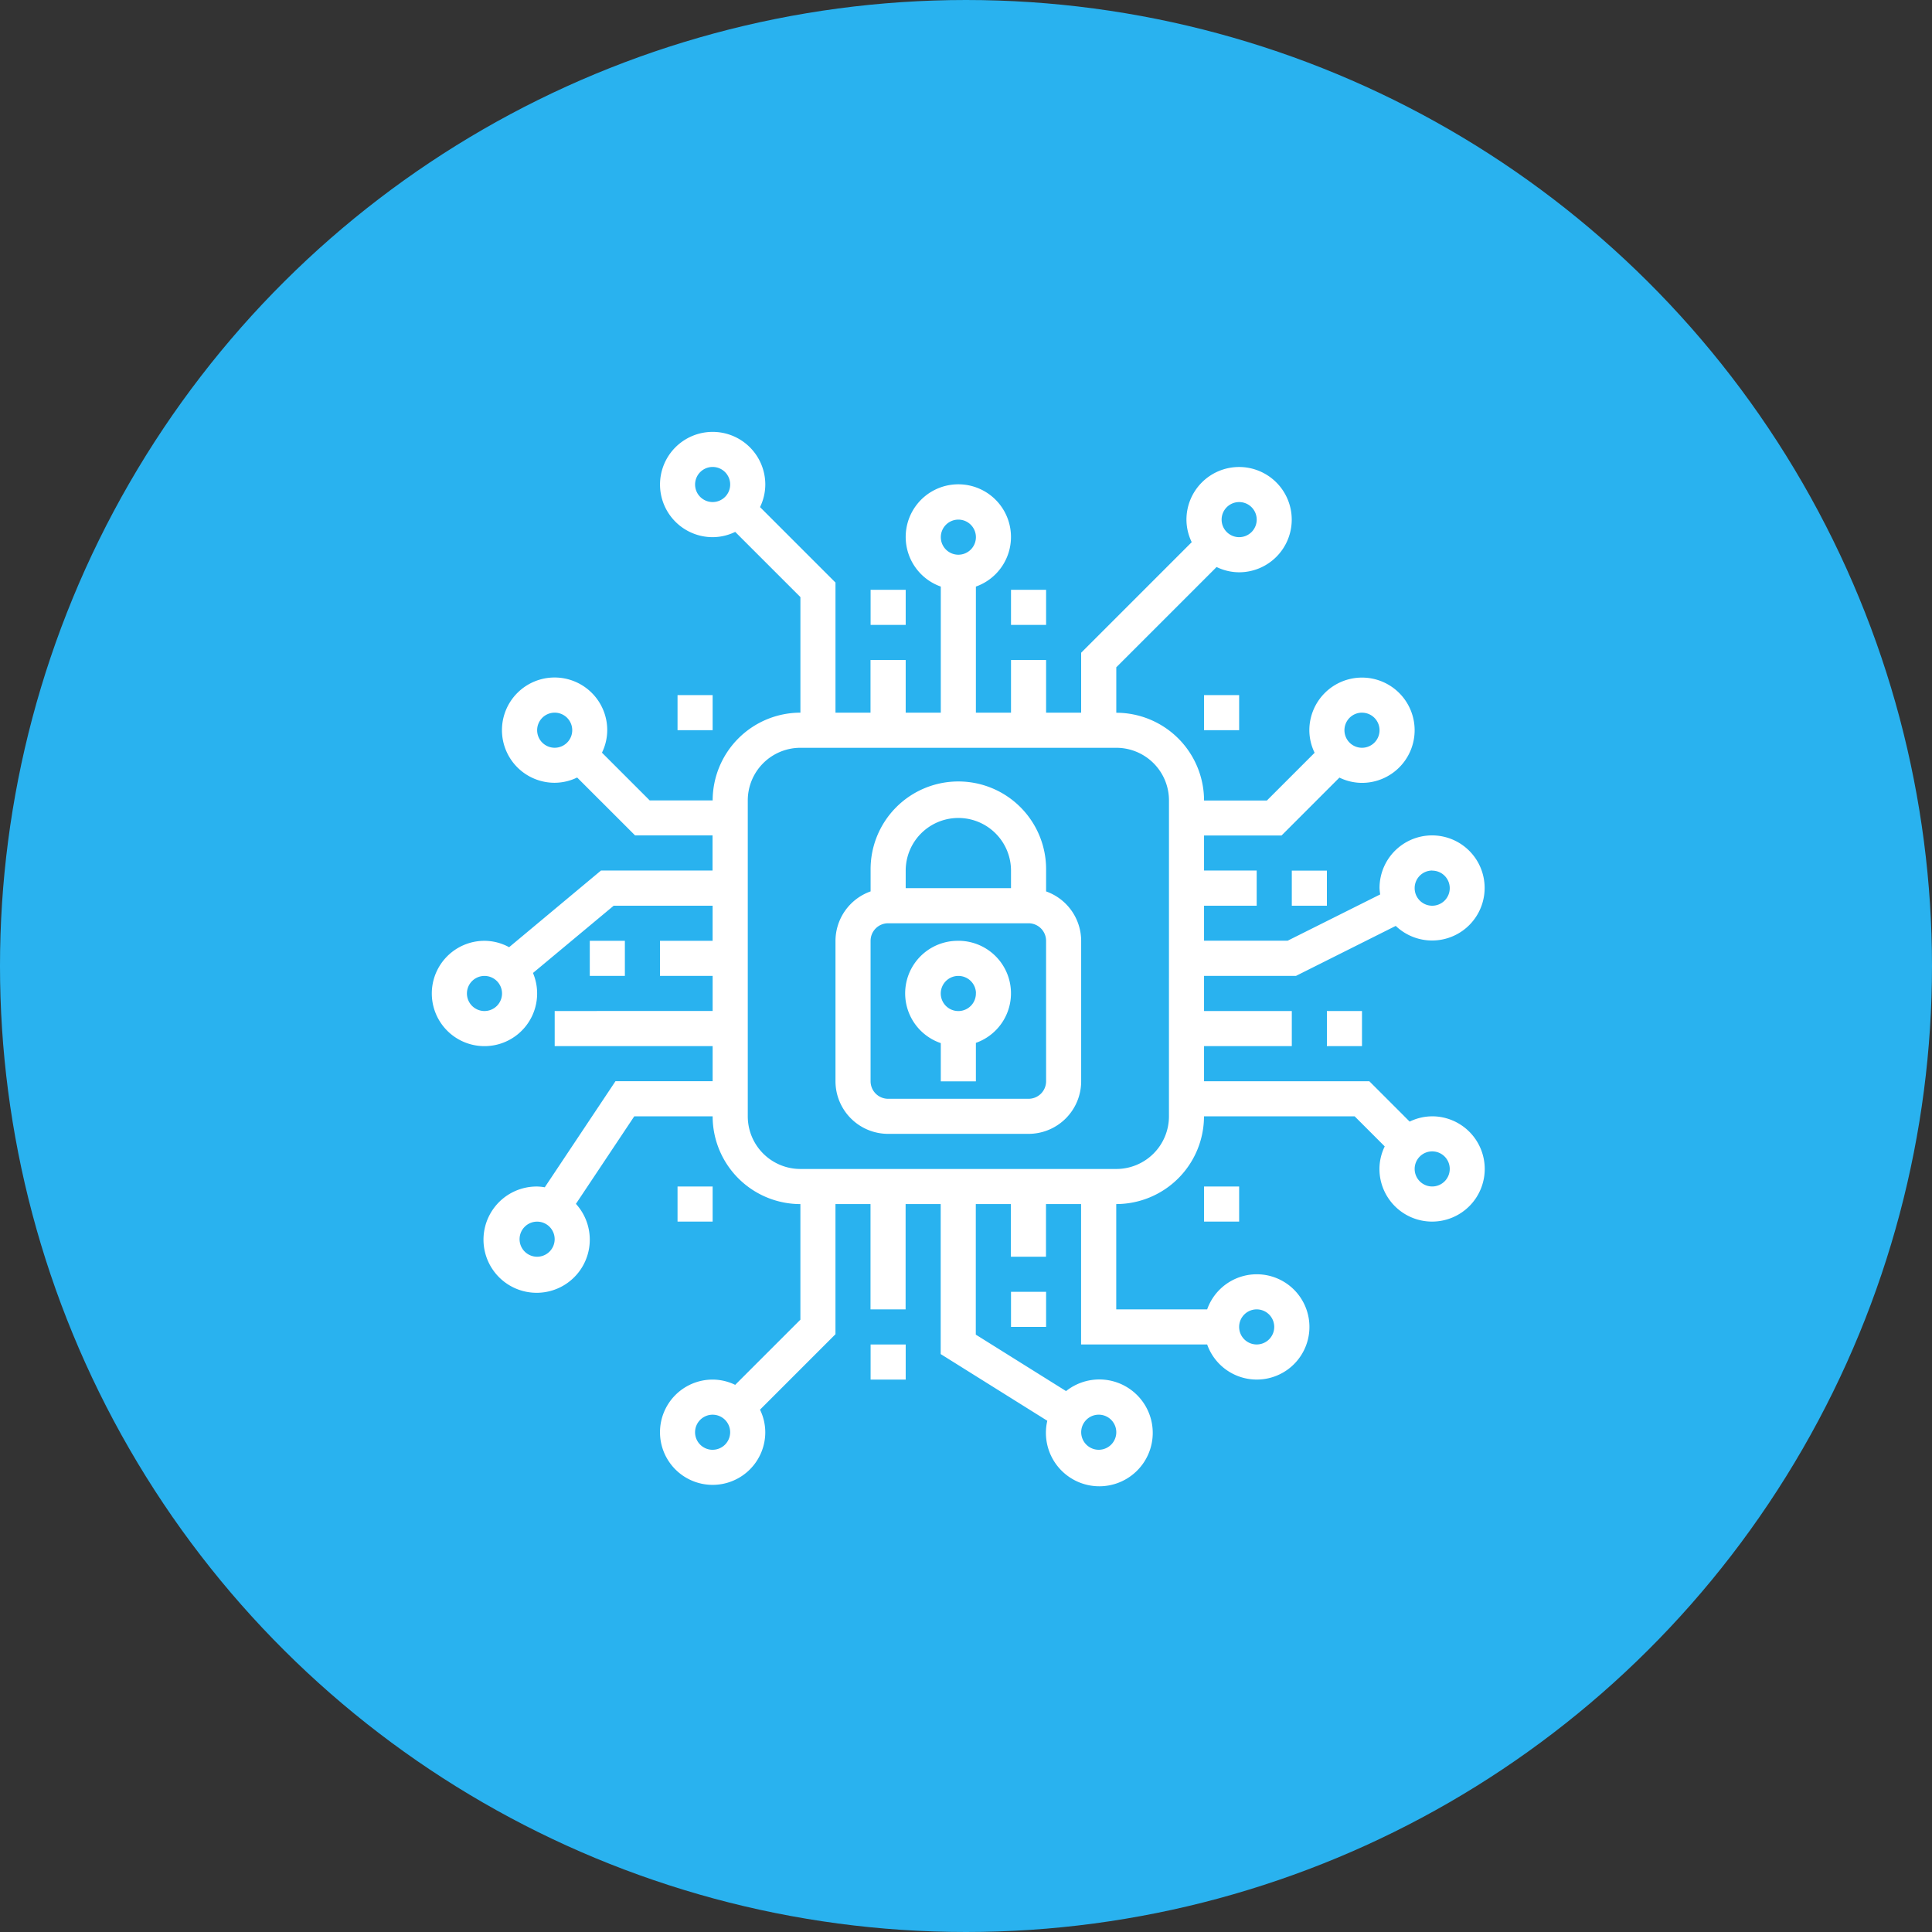 <svg xmlns="http://www.w3.org/2000/svg" width="85" height="85" viewBox="0 0 85 85"><rect x="0" y="0" width="85" height="85" fill="#333333" stroke="none"/><defs><style>.a{fill:#29b2ef;}.b{fill:#fff;}</style></defs><g transform="translate(85.454 -0.261) rotate(90)"><circle class="a" cx="42.5" cy="42.5" r="42.5" transform="translate(0.261 0.454)"/><g transform="translate(17.261 68.455) rotate(-90)"><path class="b" d="M27,11h1.544v1.544H27Z" transform="translate(-5.696 -2.051)"/><path class="b" d="M53,35h1.544v1.544H53Z" transform="translate(-11.621 -7.519)"/><path class="b" d="M35,51h1.544v1.544H35Z" transform="translate(-7.519 -11.165)"/><path class="b" d="M27,54h1.544v1.544H27Z" transform="translate(-5.696 -11.848)"/><path class="b" d="M11,31h1.544v1.544H11Z" transform="translate(-2.051 -6.608)"/><path class="b" d="M35,11h1.544v1.544H35Z" transform="translate(-7.519 -2.051)"/><path class="b" d="M51,27h1.544v1.544H51Z" transform="translate(-11.165 -5.696)"/><path class="b" d="M46,17h1.544v1.544H46Z" transform="translate(-10.026 -3.418)"/><path class="b" d="M16,17h1.544v1.544H16Z" transform="translate(-3.19 -3.418)"/><path class="b" d="M46,45h1.544v1.544H46Z" transform="translate(-10.026 -9.798)"/><path class="b" d="M16,45h1.544v1.544H16Z" transform="translate(-3.19 -9.798)"/><path class="b" d="M31.222,31a2.312,2.312,0,0,0-.681,4.5v1.682h1.544V35.489A2.311,2.311,0,0,0,31.222,31Zm.863,2.286a.773.773,0,1,1-.8-.742h.031a.772.772,0,0,1,.772.741Z" transform="translate(-6.149 -6.607)"/><path class="b" d="M34.266,26.775v-.914a3.861,3.861,0,1,0-7.721,0v.914A2.316,2.316,0,0,0,25,28.949v6.177a2.316,2.316,0,0,0,2.316,2.316h6.177a2.316,2.316,0,0,0,2.316-2.316V28.949a2.316,2.316,0,0,0-1.544-2.174Zm-6.177-.914a2.316,2.316,0,0,1,4.633,0v.772H28.089Zm6.177,9.266a.772.772,0,0,1-.772.772H27.316a.772.772,0,0,1-.772-.772V28.949a.772.772,0,0,1,.772-.772h6.177a.772.772,0,0,1,.772.772Z" transform="translate(-5.241 -4.557)"/><path class="b" d="M46.012,32.114a2.279,2.279,0,0,0-.992.232l-1.776-1.776h-7.27V29.025h3.861V27.481H35.974V25.936h4.043l4.391-2.2a2.312,2.312,0,1,0-.713-1.665,2.24,2.24,0,0,0,.029.28l-4.072,2.036H35.974V22.848h2.316V21.3H35.974V19.759h3.408l2.548-2.548a2.279,2.279,0,0,0,.993.232,2.316,2.316,0,1,0-2.316-2.316,2.279,2.279,0,0,0,.232.992l-2.1,2.1H35.974a3.865,3.865,0,0,0-3.861-3.861v-2l4.413-4.412a2.279,2.279,0,0,0,.992.232A2.316,2.316,0,1,0,35.2,5.861a2.279,2.279,0,0,0,.232.992l-4.865,4.865v2.637H29.025V12.038H27.481v2.316H25.936V8.807a2.316,2.316,0,1,0-1.544,0v5.547H22.848V12.038H21.3v2.316H19.759V8.63l-3.32-3.32a2.279,2.279,0,0,0,.232-.993,2.316,2.316,0,1,0-2.316,2.316,2.279,2.279,0,0,0,.992-.232l2.869,2.868v5.085a3.865,3.865,0,0,0-3.861,3.861H11.585l-2.1-2.1a2.279,2.279,0,0,0,.232-.992,2.316,2.316,0,1,0-2.316,2.316,2.279,2.279,0,0,0,.992-.232l2.548,2.548h3.409V21.3H9.442L5.4,24.673a2.28,2.28,0,0,0-1.081-.281A2.317,2.317,0,1,0,6.45,25.807L10,22.848h4.353v1.544H12.038v1.544h2.316v1.544H7.405v1.544h6.949v1.544H10.08L6.969,35.236a2.292,2.292,0,0,0-.336-.034,2.338,2.338,0,1,0,1.706.763l2.567-3.851h3.448a3.865,3.865,0,0,0,3.861,3.861V41.06l-2.869,2.868a2.279,2.279,0,0,0-.992-.232,2.316,2.316,0,1,0,2.316,2.316,2.279,2.279,0,0,0-.232-.992l3.32-3.32V35.974H21.3v4.633h1.544V35.974h1.544v6.6l4.69,2.934a2.35,2.35,0,1,0,.825-1.306l-3.971-2.484V35.974h1.544v2.316h1.544V35.974h1.544v6.177h5.547a2.316,2.316,0,1,0,0-1.544h-4V35.974a3.865,3.865,0,0,0,3.861-3.861H42.6l1.323,1.324a2.279,2.279,0,0,0-.232.992,2.316,2.316,0,1,0,2.316-2.316Zm0-10.81a.772.772,0,1,1-.772.772A.772.772,0,0,1,46.012,21.3Zm-3.089-6.949a.772.772,0,1,1-.772.772A.772.772,0,0,1,42.924,14.354ZM37.519,5.089a.772.772,0,1,1-.772.772A.772.772,0,0,1,37.519,5.089Zm-12.354.772a.772.772,0,1,1-.772.772A.772.772,0,0,1,25.164,5.861ZM13.582,4.316a.772.772,0,1,1,.772.772A.772.772,0,0,1,13.582,4.316ZM6.633,15.126a.772.772,0,1,1,.772.772A.772.772,0,0,1,6.633,15.126ZM4.316,27.481a.772.772,0,1,1,.772-.772A.772.772,0,0,1,4.316,27.481Zm2.316,10.81a.772.772,0,1,1,.772-.772A.772.772,0,0,1,6.633,38.291Zm7.721,8.494a.772.772,0,1,1,.772-.772A.772.772,0,0,1,14.354,46.784ZM31.341,45.24a.772.772,0,1,1-.772.772A.772.772,0,0,1,31.341,45.24Zm6.949-4.633a.772.772,0,1,1-.772.772A.772.772,0,0,1,38.291,40.607ZM34.43,32.114a2.316,2.316,0,0,1-2.316,2.316h-13.9A2.316,2.316,0,0,1,15.9,32.114v-13.9A2.316,2.316,0,0,1,18.215,15.9h13.9a2.316,2.316,0,0,1,2.316,2.316ZM46.012,35.2a.772.772,0,1,1,.772-.772A.772.772,0,0,1,46.012,35.2Z"/></g></g></svg>